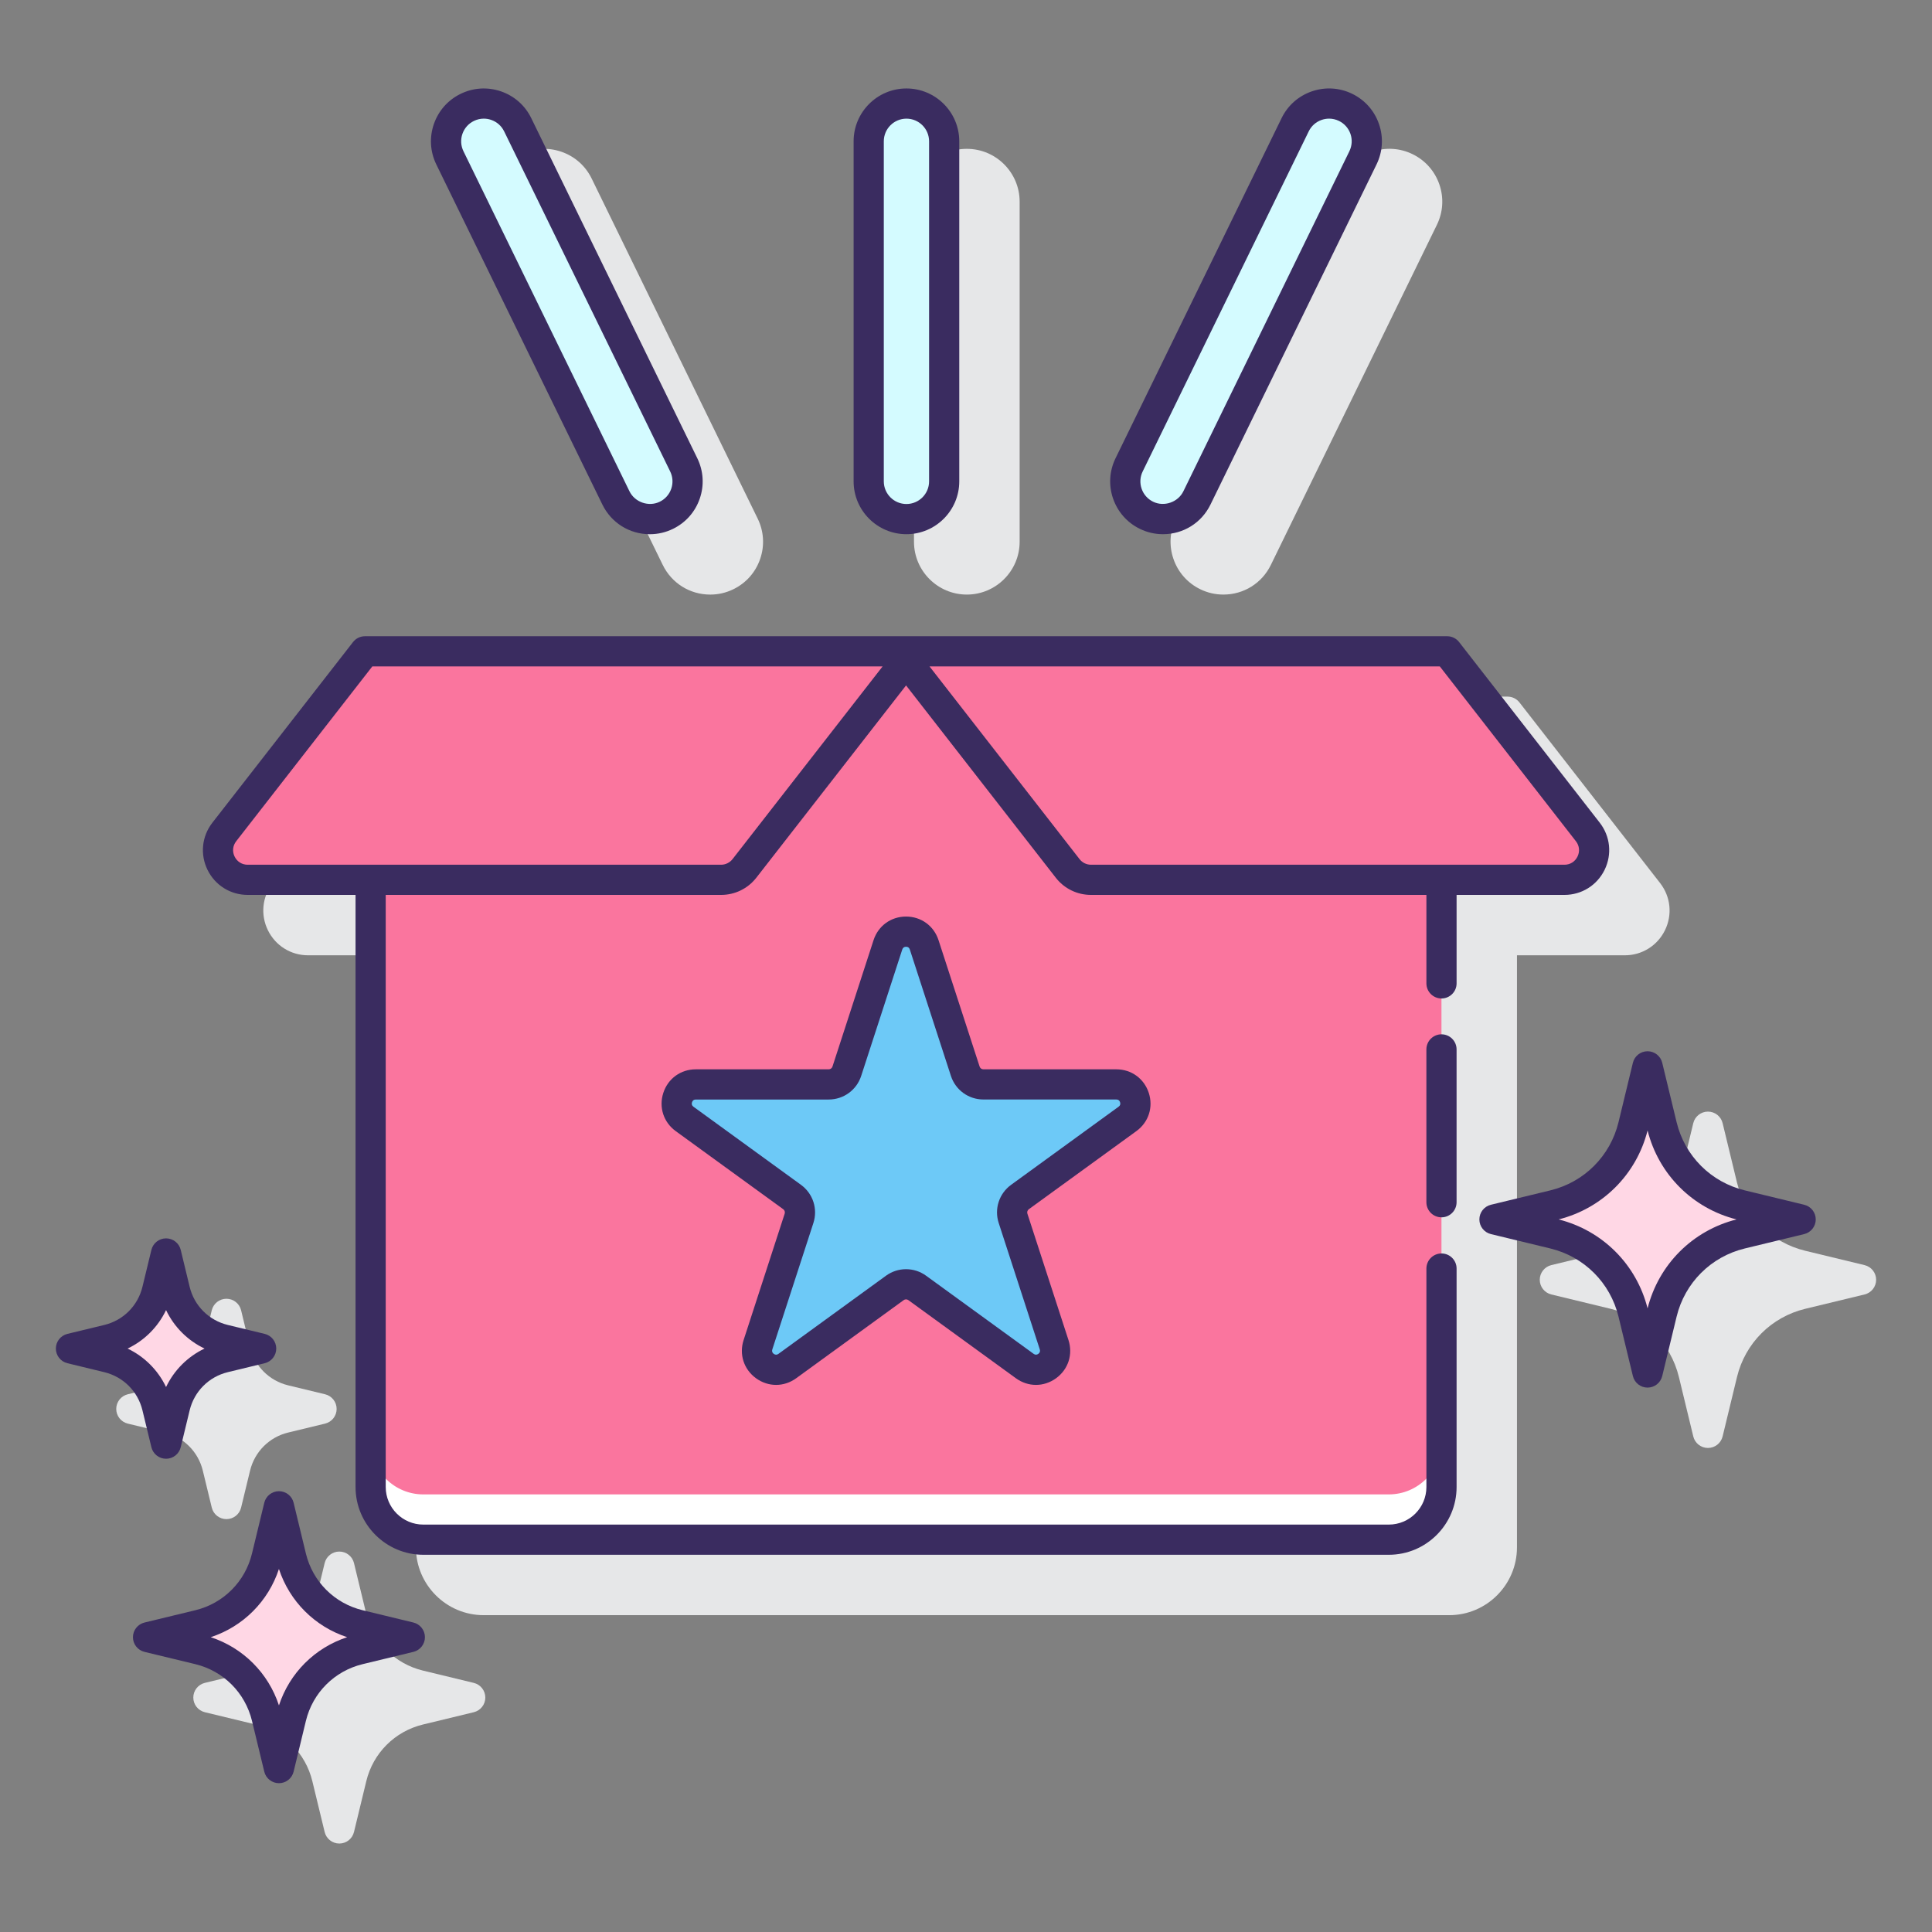 <?xml version="1.0" encoding="UTF-8"?> <!-- Generator: Adobe Illustrator 24.0.0, SVG Export Plug-In . SVG Version: 6.00 Build 0) --> <svg xmlns="http://www.w3.org/2000/svg" xmlns:xlink="http://www.w3.org/1999/xlink" id="Layer_1" x="0px" y="0px" viewBox="0 0 128 128" style="enable-background:new 0 0 128 128;" xml:space="preserve"><rect x="0" y="0" width="128" height="128" fill="#808080" stroke="none"/> <style type="text/css"> .st0{fill:#3A2C60;} .st1{fill:#E6E7E8;} .st2{fill:#0089EF;} .st3{fill:#D4FBFF;} .st4{fill:#FFFFFF;} .st5{fill:#FA759E;} .st6{fill:#6DC9F7;} .st7{fill:#FFD7E5;} .st8{fill:#0061F3;} .st9{fill:#1C46C4;} </style> <g> <g> <path class="st1" d="M110.31,61.628c0.501-1.026,0.377-2.223-0.324-3.123l-9.317-11.966c-0.189-0.244-0.48-0.386-0.789-0.386 H28.178c-0.309,0-0.6,0.142-0.789,0.386l-9.317,11.966c-0.701,0.9-0.825,2.097-0.324,3.123c0.501,1.025,1.521,1.663,2.663,1.663 h7.145v39.227c0,2.476,2.015,4.491,4.49,4.491h63.967c2.476,0,4.49-2.015,4.49-4.491V63.291h7.145 C108.788,63.291,109.809,62.653,110.31,61.628z"></path> <path class="st1" d="M123.534,83.818l-3.935-0.952c-2.244-0.544-3.976-2.275-4.519-4.52l-0.952-3.934 c-0.108-0.449-0.51-0.765-0.972-0.765c-0.462,0-0.863,0.316-0.972,0.765l-0.952,3.934c-0.544,2.245-2.275,3.976-4.52,4.519 l-3.934,0.952c-0.448,0.109-0.765,0.511-0.765,0.972s0.316,0.863,0.765,0.972l3.934,0.952c2.244,0.543,3.976,2.274,4.52,4.519 l0.952,3.934c0.108,0.449,0.51,0.765,0.972,0.765c0.462,0,0.863-0.316,0.972-0.765l0.952-3.934 c0.544-2.244,2.275-3.976,4.519-4.519l3.935-0.952c0.448-0.109,0.765-0.51,0.765-0.972S123.982,83.927,123.534,83.818z"></path> <path class="st1" d="M31.389,111.496l-3.364-0.814c-1.867-0.452-3.307-1.892-3.758-3.758l-0.814-3.364 c-0.108-0.449-0.51-0.765-0.972-0.765c-0.462,0-0.863,0.316-0.972,0.765l-0.815,3.364c-0.451,1.866-1.891,3.306-3.758,3.757 l-3.364,0.814c-0.448,0.109-0.765,0.51-0.765,0.972c0,0.462,0.316,0.863,0.765,0.972l3.364,0.813 c1.866,0.452,3.307,1.892,3.758,3.758l0.815,3.364c0.108,0.449,0.51,0.765,0.972,0.765c0.462,0,0.863-0.316,0.972-0.765 l0.814-3.364c0.451-1.866,1.892-3.306,3.758-3.757l3.364-0.814c0.448-0.109,0.765-0.51,0.765-0.972 C32.153,112.006,31.837,111.605,31.389,111.496z"></path> <path class="st1" d="M14.03,99.881c0.108,0.449,0.51,0.765,0.972,0.765s0.863-0.316,0.972-0.765l0.592-2.443 c0.304-1.256,1.273-2.225,2.528-2.529l2.444-0.591c0.448-0.109,0.765-0.51,0.765-0.972c0-0.462-0.316-0.863-0.765-0.972 l-2.444-0.591c-1.256-0.304-2.225-1.272-2.528-2.528l-0.592-2.444c-0.108-0.449-0.51-0.765-0.972-0.765s-0.863,0.316-0.972,0.765 l-0.592,2.444c-0.304,1.256-1.273,2.225-2.528,2.528l-2.444,0.591c-0.448,0.109-0.765,0.51-0.765,0.972 c0,0.462,0.316,0.863,0.765,0.972l2.444,0.591c1.256,0.304,2.225,1.273,2.528,2.529L14.03,99.881z"></path> <path class="st1" d="M79.518,39.037c0.482,0.236,0.999,0.355,1.534,0.355c1.351,0,2.556-0.753,3.146-1.965l11-22.531 c0.41-0.84,0.47-1.79,0.165-2.674c-0.304-0.884-0.934-1.597-1.774-2.007c-0.838-0.41-1.789-0.468-2.674-0.164 c-0.885,0.305-1.598,0.935-2.006,1.774l-11,22.531c-0.41,0.84-0.47,1.79-0.165,2.674C78.048,37.914,78.678,38.627,79.518,39.037z"></path> <path class="st1" d="M64.054,39.392c1.93,0,3.5-1.57,3.5-3.5V13.361c0-1.93-1.57-3.5-3.5-3.5c-1.93,0-3.5,1.57-3.5,3.5v22.531 C60.554,37.822,62.124,39.392,64.054,39.392z"></path> <path class="st1" d="M43.908,37.427c0.592,1.212,1.797,1.966,3.148,1.966c0.535,0,1.052-0.12,1.533-0.355 c0.841-0.41,1.471-1.123,1.774-2.007c0.305-0.884,0.245-1.834-0.165-2.673l-11-22.531c-0.409-0.84-1.122-1.47-2.006-1.774 c-0.885-0.304-1.835-0.246-2.674,0.165c-0.841,0.41-1.471,1.123-1.774,2.007c-0.305,0.884-0.245,1.834,0.165,2.673L43.908,37.427z "></path> </g> <g> <g> <g> <g> <path class="st5" d="M92.011,102.008H28.045c-1.928,0-3.491-1.563-3.491-3.491V43.153h70.947v55.365 C95.502,100.446,93.939,102.008,92.011,102.008z"></path> <path class="st4" d="M92.011,99.008H28.045c-1.928,0-3.491-1.563-3.491-3.491v3c0,1.928,1.563,3.491,3.491,3.491h63.966 c1.928,0,3.491-1.563,3.491-3.491v-3C95.502,97.446,93.939,99.008,92.011,99.008z"></path> <g> <path class="st5" d="M47.773,58.291H16.41c-1.635,0-2.555-1.881-1.55-3.171l9.317-11.966h36.342l-11.197,14.38 C48.951,58.011,48.378,58.291,47.773,58.291z"></path> <path class="st5" d="M72.284,58.291h31.363c1.635,0,2.554-1.881,1.55-3.171l-9.317-11.966H59.537l11.197,14.38 C71.106,58.011,71.678,58.291,72.284,58.291z"></path> </g> </g> </g> <path class="st6" d="M61.23,62.597l2.721,8.375c0.169,0.521,0.654,0.873,1.201,0.873h8.806c1.224,0,1.733,1.566,0.743,2.286 l-7.124,5.175c-0.443,0.322-0.628,0.892-0.459,1.413l2.721,8.374c0.378,1.164-0.954,2.132-1.944,1.413l-7.124-5.176 c-0.443-0.322-1.042-0.322-1.485,0l-7.124,5.176c-0.99,0.719-2.322-0.249-1.944-1.413l2.721-8.374 c0.169-0.521-0.016-1.091-0.459-1.413l-7.124-5.175c-0.99-0.719-0.481-2.286,0.743-2.286h8.805c0.547,0,1.032-0.352,1.202-0.873 l2.721-8.375C59.205,61.433,60.852,61.433,61.23,62.597z"></path> </g> <path class="st7" d="M109.156,70.648l0.952,3.934c0.629,2.598,2.658,4.627,5.256,5.256l3.934,0.952l-3.934,0.952 c-2.598,0.629-4.627,2.658-5.256,5.256l-0.952,3.934l-0.952-3.934c-0.629-2.598-2.658-4.627-5.256-5.256l-3.934-0.952l3.934-0.952 c2.598-0.629,4.627-2.658,5.256-5.256L109.156,70.648z"></path> <path class="st7" d="M18.48,99.796l0.814,3.364c0.538,2.222,2.273,3.957,4.495,4.495l3.364,0.814l-3.364,0.814 c-2.222,0.538-3.957,2.273-4.495,4.495l-0.814,3.364l-0.814-3.364c-0.538-2.222-2.273-3.957-4.495-4.495l-3.364-0.814l3.364-0.814 c2.222-0.538,3.957-2.273,4.495-4.495L18.48,99.796z"></path> <path class="st7" d="M11.002,83.045l0.592,2.444c0.391,1.614,1.651,2.875,3.265,3.265l2.444,0.591l-2.444,0.591 c-1.614,0.391-2.875,1.651-3.265,3.265l-0.592,2.444l-0.591-2.444c-0.391-1.614-1.651-2.875-3.265-3.265l-2.444-0.591l2.444-0.591 c1.614-0.391,2.875-1.651,3.265-3.265L11.002,83.045z"></path> <g> <path class="st3" d="M89.15,7.114c-1.238-0.605-2.738-0.091-3.343,1.15l-11,22.531c-0.606,1.241-0.092,2.737,1.149,3.343 c0.353,0.172,0.727,0.254,1.095,0.254c0.926,0,1.815-0.516,2.248-1.404l11-22.531C90.906,9.217,90.392,7.72,89.15,7.114z"></path> <path class="st3" d="M60.054,6.861c-1.381,0-2.5,1.119-2.5,2.5v22.531c0,1.381,1.119,2.5,2.5,2.5c1.381,0,2.5-1.119,2.5-2.5 V9.361C62.554,7.98,61.435,6.861,60.054,6.861z"></path> <g> <path class="st3" d="M34.3,8.264c-0.604-1.241-2.104-1.756-3.343-1.15c-1.241,0.606-1.756,2.102-1.149,3.343l11,22.531 c0.433,0.888,1.322,1.404,2.248,1.404c0.368,0,0.742-0.082,1.095-0.254c1.241-0.606,1.756-2.103,1.149-3.343L34.3,8.264z"></path> <g> <path class="st0" d="M95.502,68.526c-0.553,0-1,0.448-1,1v10.125c0,0.552,0.447,1,1,1s1-0.448,1-1V69.526 C96.502,68.974,96.055,68.526,95.502,68.526z"></path> <path class="st0" d="M103.647,59.29c1.142,0,2.162-0.637,2.663-1.663c0.501-1.025,0.377-2.222-0.324-3.122l-9.317-11.967 c-0.189-0.244-0.48-0.386-0.789-0.386H24.178c-0.309,0-0.6,0.142-0.789,0.386l-9.317,11.966 c-0.701,0.901-0.826,2.097-0.325,3.123c0.502,1.025,1.522,1.663,2.664,1.663h7.145v39.228c0,2.476,2.015,4.49,4.49,4.49h63.966 c2.477,0,4.491-2.014,4.491-4.49V84.045c0-0.552-0.447-1-1-1s-1,0.448-1,1v14.473c0,1.373-1.117,2.49-2.491,2.49H28.045 c-1.373,0-2.49-1.117-2.49-2.49V59.29h22.218c0.921,0,1.773-0.417,2.339-1.143l9.917-12.736l9.916,12.736 c0.565,0.727,1.418,1.143,2.34,1.143h22.218v5.861c0,0.552,0.447,1,1,1s1-0.448,1-1V59.29H103.647z M48.533,56.919 c-0.182,0.233-0.466,0.372-0.761,0.372H16.41c-0.377,0-0.701-0.202-0.867-0.541c-0.165-0.338-0.125-0.718,0.106-1.016 l9.017-11.581h33.808L48.533,56.919z M71.523,56.919l-9.939-12.766h33.808l9.017,11.582c0.231,0.297,0.271,0.677,0.105,1.015 c-0.165,0.339-0.489,0.541-0.866,0.541H72.284C71.984,57.29,71.706,57.155,71.523,56.919z"></path> <path class="st0" d="M75.288,74.939c0.809-0.587,1.131-1.581,0.822-2.531c-0.309-0.95-1.153-1.563-2.152-1.563h-8.806 c-0.114,0-0.215-0.073-0.25-0.182l-2.722-8.375c-0.309-0.95-1.153-1.563-2.151-1.564c-0.001,0-0.001,0-0.001,0 c-0.999,0-1.844,0.614-2.153,1.564l-2.721,8.375c-0.035,0.108-0.136,0.182-0.25,0.182h-8.806c-0.999,0-1.844,0.614-2.152,1.563 s0.014,1.943,0.821,2.531l7.125,5.175c0.092,0.067,0.13,0.186,0.095,0.294l-2.721,8.375c-0.309,0.95,0.015,1.943,0.822,2.53 c0.808,0.586,1.852,0.588,2.661,0l7.122-5.176c0.093-0.067,0.218-0.068,0.311,0l7.124,5.176c0.404,0.293,0.867,0.44,1.33,0.44 c0.464,0,0.927-0.147,1.331-0.44c0.808-0.587,1.131-1.581,0.822-2.531l-2.722-8.376c-0.035-0.108,0.004-0.226,0.097-0.293 L75.288,74.939z M66.167,81.027l2.721,8.374c0.039,0.121,0.007,0.22-0.096,0.295c-0.104,0.074-0.208,0.074-0.31,0l-7.124-5.175 c-0.397-0.29-0.863-0.434-1.33-0.434c-0.466,0-0.933,0.145-1.331,0.434l-7.123,5.176c-0.102,0.074-0.206,0.074-0.31,0 c-0.103-0.075-0.135-0.174-0.096-0.294l2.721-8.375c0.304-0.936-0.027-1.953-0.822-2.53l-7.124-5.175 c-0.103-0.075-0.135-0.174-0.095-0.295c0.039-0.121,0.123-0.182,0.25-0.182h8.806c0.983,0,1.849-0.628,2.152-1.564l2.721-8.374 c0.039-0.121,0.124-0.183,0.251-0.183s0.211,0.061,0.25,0.182c0,0,0,0,0,0L63,71.28c0.304,0.936,1.169,1.564,2.152,1.564h8.806 c0.127,0,0.211,0.061,0.25,0.182c0.039,0.121,0.007,0.22-0.096,0.295l-7.122,5.175C66.192,79.075,65.862,80.092,66.167,81.027z "></path> <path class="st0" d="M119.533,79.818l-3.934-0.952c-2.244-0.542-3.976-2.274-4.52-4.519l-0.952-3.934 c-0.108-0.449-0.51-0.765-0.972-0.765s-0.863,0.316-0.972,0.765l-0.952,3.934c-0.544,2.245-2.275,3.977-4.52,4.519 l-3.934,0.952c-0.448,0.109-0.765,0.511-0.765,0.972s0.316,0.863,0.765,0.972l3.934,0.952c2.244,0.543,3.976,2.274,4.52,4.519 l0.952,3.934c0.108,0.449,0.51,0.765,0.972,0.765s0.863-0.316,0.972-0.765l0.952-3.934c0.544-2.245,2.275-3.976,4.52-4.519 l3.934-0.952c0.448-0.109,0.765-0.511,0.765-0.972S119.982,79.927,119.533,79.818z M109.156,86.683 c-0.735-2.911-2.982-5.158-5.893-5.893c2.91-0.735,5.157-2.982,5.893-5.893c0.735,2.911,2.982,5.158,5.893,5.893 C112.139,81.525,109.892,83.772,109.156,86.683z"></path> <path class="st0" d="M27.388,107.496l-3.363-0.814c-1.866-0.452-3.307-1.892-3.759-3.757l-0.813-3.364 c-0.108-0.449-0.51-0.765-0.972-0.765s-0.863,0.316-0.972,0.765l-0.814,3.364c-0.452,1.866-1.892,3.306-3.758,3.758 l-3.364,0.814c-0.448,0.109-0.765,0.51-0.765,0.972s0.316,0.863,0.765,0.972l3.364,0.813c1.866,0.452,3.306,1.892,3.758,3.758 l0.814,3.364c0.108,0.449,0.51,0.765,0.972,0.765s0.863-0.316,0.972-0.765l0.813-3.363c0.452-1.866,1.893-3.306,3.759-3.758 l3.363-0.814c0.448-0.109,0.765-0.51,0.765-0.972S27.836,107.605,27.388,107.496z M18.481,112.987 c-0.705-2.145-2.374-3.814-4.519-4.519c2.145-0.705,3.813-2.374,4.518-4.519c0.705,2.145,2.375,3.814,4.52,4.519 C20.855,109.173,19.185,110.842,18.481,112.987z"></path> <path class="st0" d="M10.03,95.881c0.108,0.449,0.51,0.765,0.972,0.765s0.863-0.316,0.972-0.765l0.591-2.443 c0.304-1.256,1.273-2.225,2.529-2.529l2.443-0.592c0.448-0.108,0.765-0.51,0.765-0.972c0-0.462-0.316-0.863-0.765-0.972 l-2.443-0.591c-1.256-0.304-2.226-1.272-2.529-2.528l-0.591-2.444c-0.108-0.449-0.51-0.765-0.972-0.765 s-0.863,0.316-0.972,0.765l-0.592,2.444c-0.304,1.256-1.272,2.225-2.528,2.528l-2.444,0.591 c-0.448,0.109-0.765,0.51-0.765,0.972c0,0.461,0.316,0.863,0.765,0.972L6.91,90.91c1.256,0.304,2.225,1.272,2.528,2.528 L10.03,95.881z M8.453,89.346c1.117-0.533,2.015-1.431,2.549-2.549c0.533,1.118,1.432,2.016,2.549,2.549 c-1.117,0.533-2.016,1.431-2.549,2.549C10.468,90.777,9.57,89.879,8.453,89.346z"></path> <path class="st0" d="M75.518,35.037c0.482,0.236,0.999,0.355,1.534,0.355c1.351,0,2.556-0.753,3.146-1.965l11-22.531 c0.41-0.84,0.47-1.79,0.165-2.674C91.06,7.339,90.43,6.626,89.59,6.216c-0.84-0.409-1.79-0.468-2.675-0.164 c-0.885,0.305-1.598,0.935-2.006,1.774l-11,22.531c-0.41,0.84-0.47,1.79-0.165,2.674 C74.048,33.914,74.678,34.627,75.518,35.037z M75.706,31.234L86.707,8.702c0.175-0.359,0.479-0.629,0.858-0.759 c0.161-0.055,0.326-0.083,0.491-0.083c0.225,0,0.447,0.051,0.654,0.152c0.001,0,0.001,0,0.001,0 c0.36,0.176,0.63,0.481,0.761,0.86c0.13,0.378,0.104,0.785-0.071,1.146L78.401,32.551c-0.353,0.723-1.273,1.046-2.005,0.689 c-0.36-0.176-0.63-0.481-0.761-0.86C75.505,32.001,75.53,31.595,75.706,31.234z"></path> <path class="st0" d="M60.054,35.392c1.93,0,3.5-1.57,3.5-3.5V9.361c0-1.93-1.57-3.5-3.5-3.5s-3.5,1.57-3.5,3.5v22.531 C56.554,33.822,58.124,35.392,60.054,35.392z M58.554,9.361c0-0.827,0.673-1.5,1.5-1.5s1.5,0.673,1.5,1.5v22.531 c0,0.827-0.673,1.5-1.5,1.5s-1.5-0.673-1.5-1.5V9.361z"></path> <path class="st0" d="M39.908,33.427c0.592,1.212,1.797,1.966,3.147,1.966c0.535,0,1.052-0.12,1.533-0.355 c0.841-0.41,1.471-1.123,1.774-2.007c0.305-0.884,0.245-1.834-0.165-2.673l-11-22.531c-0.409-0.84-1.122-1.47-2.006-1.774 c-0.885-0.303-1.835-0.246-2.674,0.165c-0.841,0.41-1.471,1.123-1.774,2.007c-0.305,0.884-0.245,1.834,0.165,2.673 L39.908,33.427z M30.635,8.873c0.131-0.379,0.4-0.684,0.762-0.86c0.207-0.102,0.431-0.153,0.655-0.153 c0.164,0,0.329,0.027,0.489,0.083c0.38,0.13,0.685,0.4,0.859,0.76c0.001,0,0.001,0,0.001,0l11,22.532 c0.176,0.36,0.201,0.767,0.071,1.146c-0.131,0.379-0.4,0.684-0.762,0.86c-0.729,0.357-1.65,0.035-2.005-0.69l-11-22.532 C30.53,9.658,30.505,9.251,30.635,8.873z"></path> </g> </g> </g> </g> </g> </svg> 